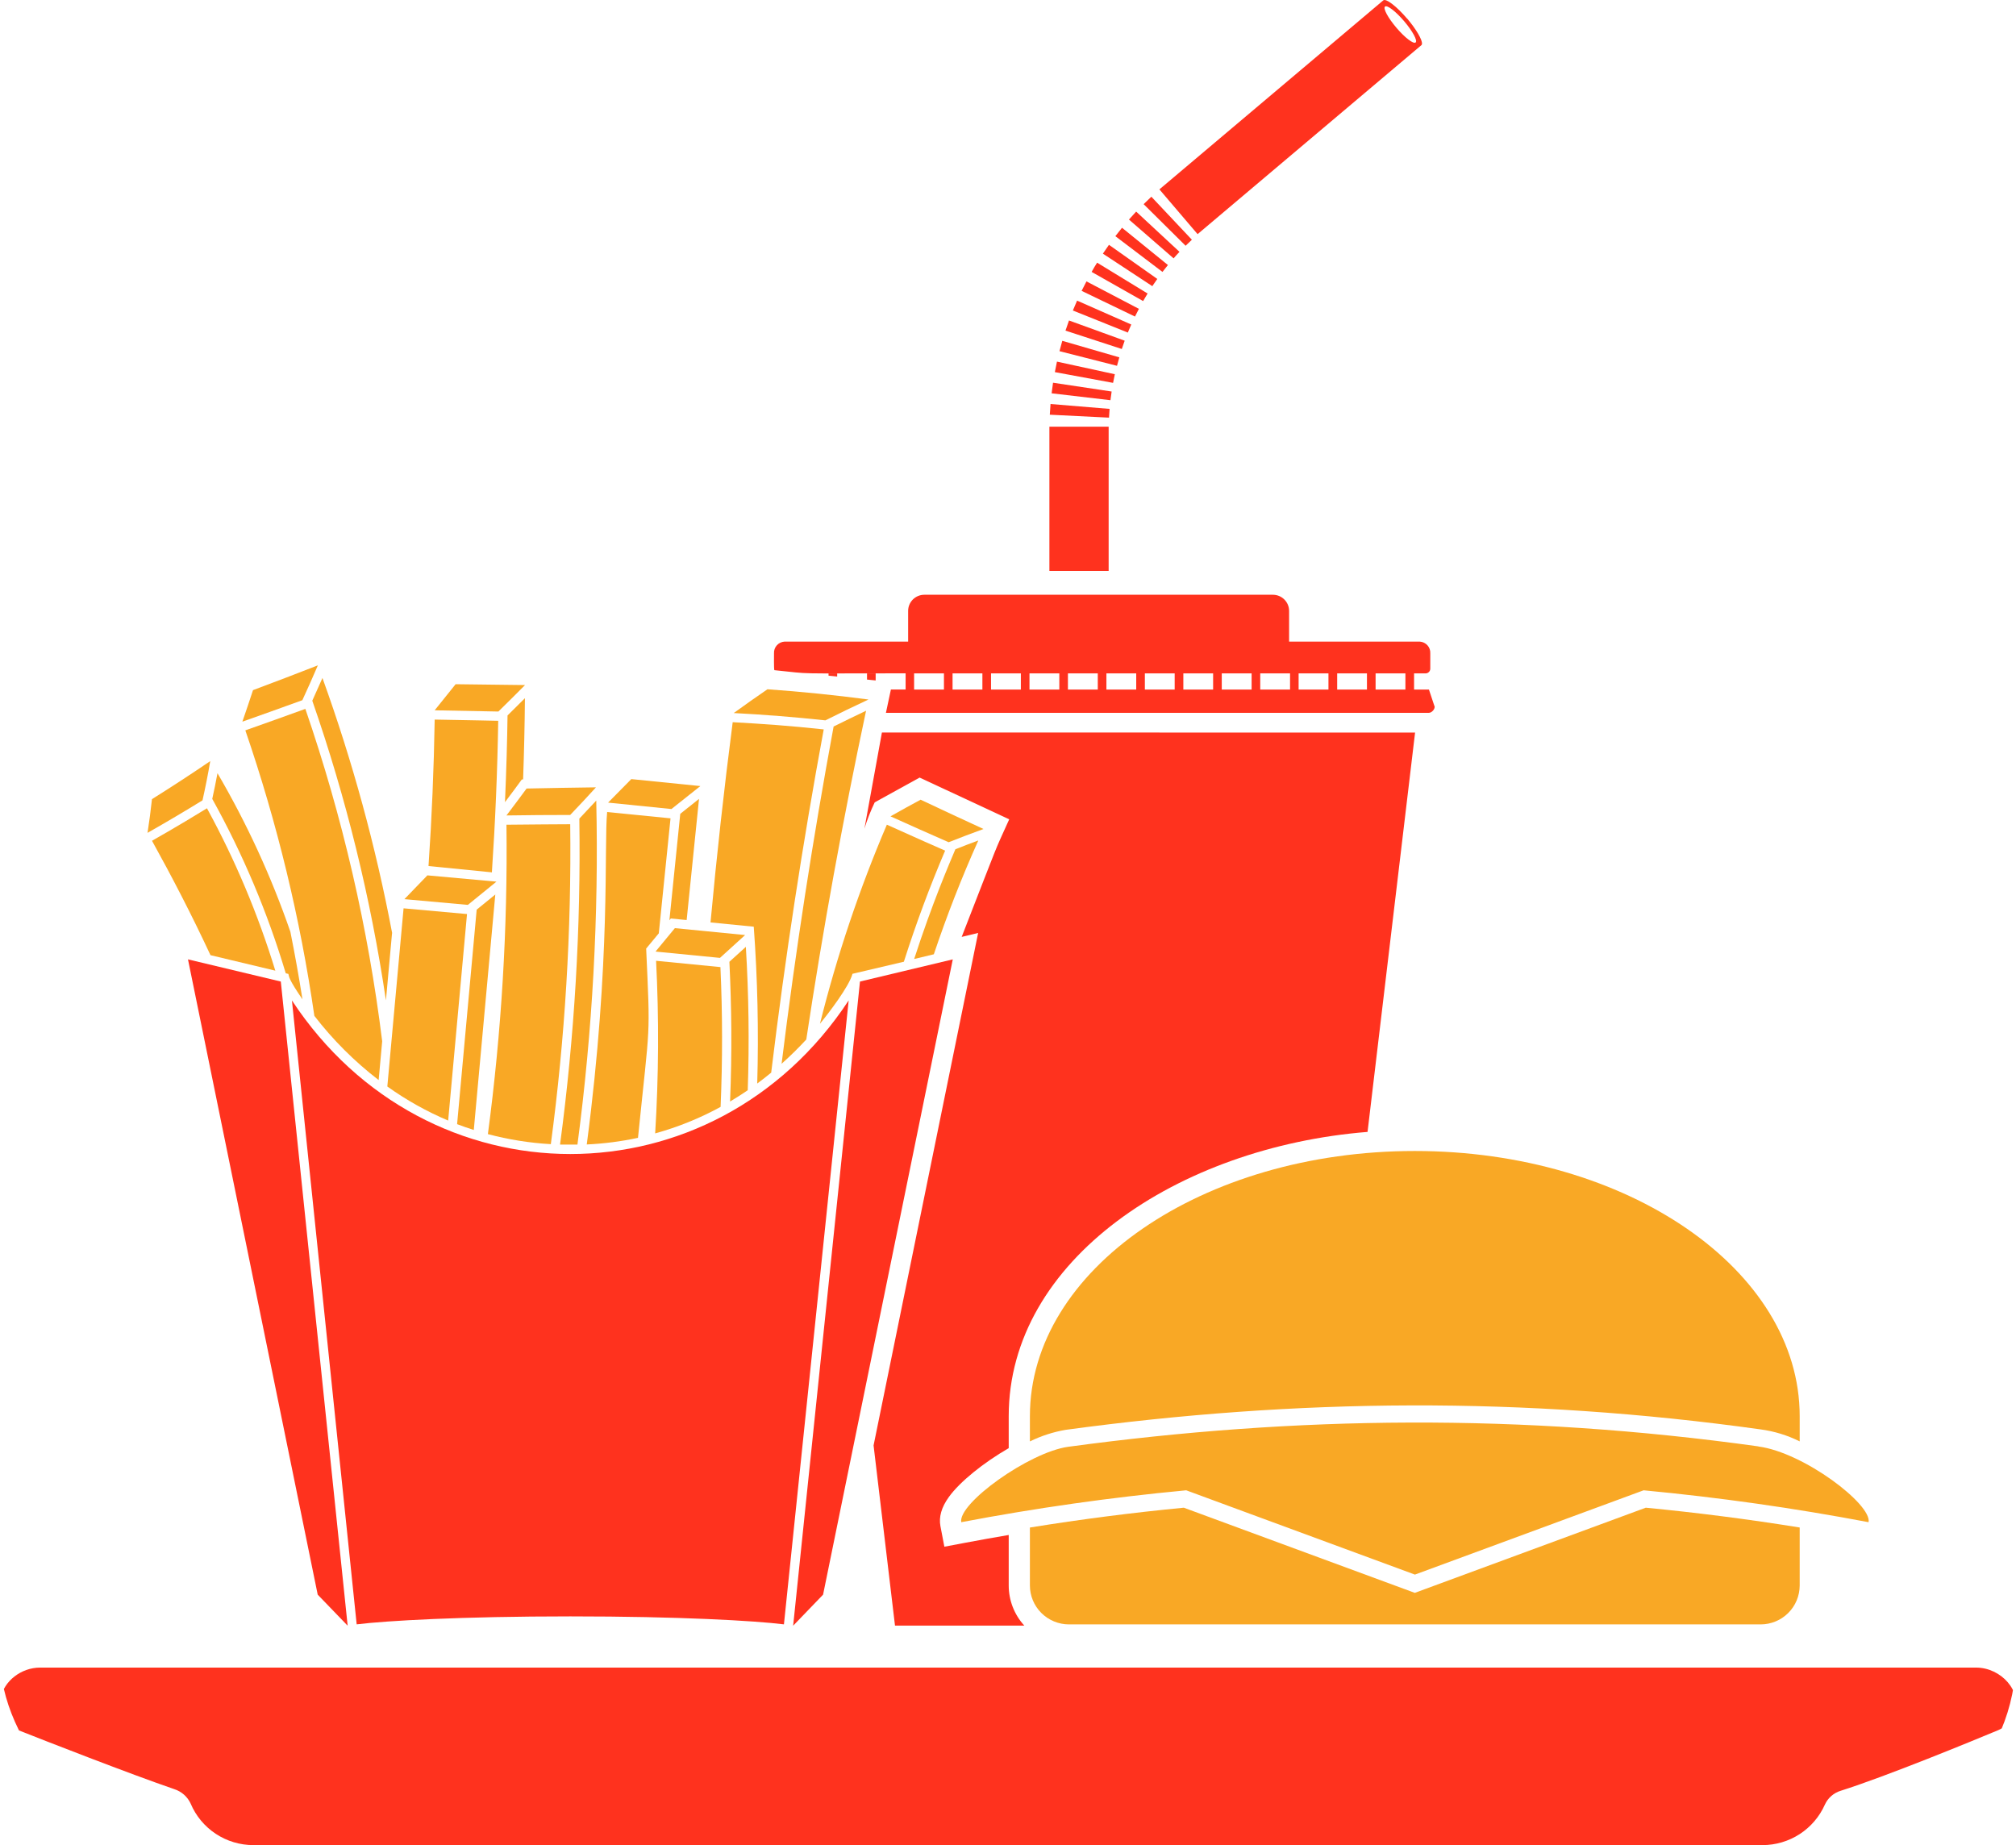 <svg width="118" height="108" viewBox="0 0 118 108" fill="none" xmlns="http://www.w3.org/2000/svg">
<g clip-path="url(#clip0_1_3185)">
<path d="M117.892 100.306C117.81 100.523 117.684 100.72 117.523 100.886C117.362 101.052 117.168 101.184 116.954 101.274C115.47 101.894 110.391 103.983 107.74 104.819C107.537 104.881 107.349 104.985 107.189 105.125C107.029 105.264 106.901 105.437 106.813 105.63C106.5 106.335 105.988 106.934 105.34 107.355C104.691 107.776 103.934 108 103.159 108H27.363C27.016 108 26.601 108 25.939 108H14.837C14.052 108.002 13.283 107.771 12.629 107.339C11.975 106.907 11.463 106.291 11.159 105.57C11.067 105.37 10.934 105.192 10.768 105.046C10.602 104.9 10.408 104.79 10.197 104.723C7.626 103.842 2.567 101.867 1.083 101.278C0.712 101.142 0.403 100.878 0.211 100.534C0.02 100.19 -0.041 99.789 0.039 99.404C0.224 98.397 1.244 97.609 2.346 97.609H115.663C117.125 97.609 118.397 98.996 117.9 100.306H117.892Z" fill="#FF321E"/>
<path d="M82.827 42.88L80.045 66.254C68.947 67.144 59.042 73.754 59.042 82.892V84.764C57.558 85.621 56.175 86.738 55.535 87.629C55.106 88.224 54.943 88.796 55.045 89.33L55.275 90.534L56.486 90.305C57.336 90.145 58.187 89.992 59.042 89.847V92.801C59.041 93.671 59.367 94.51 59.956 95.153H52.386L51.132 84.605L57.252 54.609L56.289 54.84C58.662 48.747 58.09 50.136 59.071 47.957L53.827 45.514L51.199 46.964C50.96 47.462 50.758 47.976 50.596 48.504L51.62 42.876L82.827 42.88Z" fill="#FF321E"/>
<path d="M48.496 39.414H49.001V39.6L48.496 39.548V39.414Z" fill="#FF321E"/>
<path d="M50.748 39.414H51.254V39.829L50.748 39.777V39.414Z" fill="#FF321E"/>
<path d="M82.261 40.363H80.516V39.416H82.261V40.363ZM80.01 40.363H78.267V39.416H80.01V40.363ZM77.76 40.363H76.01V39.416H77.757V40.363H77.76ZM75.509 40.363H73.764V39.416H75.509V40.363ZM73.259 40.363H71.512V39.416H73.259V40.363ZM71.006 40.363H69.263V39.416H71.006V40.363ZM68.756 40.363H67.011V39.416H68.756V40.363ZM66.505 40.363H64.76V39.416H66.505V40.363ZM64.255 40.363H62.508V39.416H64.255V40.363ZM62.004 40.363H60.258V39.416H62.004V40.363ZM59.752 40.363H58.007V39.416H59.752V40.363ZM57.501 40.363H55.755V39.416H57.501V40.363ZM55.251 40.363H53.504V39.416H55.251V40.363ZM83.957 41.321L83.639 40.363H82.768V39.416H83.456C83.53 39.411 83.599 39.377 83.648 39.322C83.697 39.267 83.722 39.194 83.717 39.12V38.242C83.727 38.07 83.668 37.902 83.554 37.774C83.44 37.646 83.279 37.567 83.107 37.556H75.453V35.756C75.453 35.506 75.352 35.266 75.174 35.089C74.996 34.912 74.755 34.813 74.504 34.813H54.103C53.978 34.813 53.855 34.837 53.74 34.885C53.625 34.932 53.521 35.002 53.433 35.089C53.345 35.177 53.275 35.281 53.227 35.395C53.18 35.51 53.155 35.632 53.155 35.756V37.556H45.913C45.741 37.568 45.581 37.646 45.467 37.775C45.353 37.903 45.295 38.071 45.304 38.242C45.304 38.334 45.293 39.148 45.323 39.227C47.697 39.469 46.154 39.412 53.007 39.412V40.359H52.146L51.855 41.724H83.634C83.819 41.724 84.02 41.476 83.964 41.318L83.957 41.321Z" fill="#FF321E"/>
<path d="M82.859 2.485C82.733 2.592 82.23 2.206 81.737 1.627C81.243 1.047 80.941 0.489 81.067 0.384C81.193 0.279 81.694 0.663 82.189 1.244C82.684 1.826 82.983 2.38 82.859 2.485ZM82.365 1.095C81.748 0.371 81.123 -0.109 80.965 0.022L67.862 11.085L70.097 13.705L83.198 2.642C83.209 2.632 83.218 2.62 83.223 2.606C83.229 2.592 83.232 2.578 83.231 2.563C83.252 2.328 82.9 1.723 82.364 1.086L82.365 1.095Z" fill="#FF321E"/>
<path d="M69.394 14.383L66.939 11.95C67.087 11.802 67.239 11.656 67.391 11.514L69.763 14.032C69.639 14.149 69.515 14.269 69.392 14.389L69.394 14.383ZM68.693 15.122L66.08 12.851C66.217 12.694 66.358 12.537 66.501 12.385L69.038 14.741C68.921 14.865 68.804 14.992 68.693 15.122ZM68.042 15.916L65.284 13.824C65.41 13.658 65.542 13.491 65.674 13.331L68.361 15.513C68.254 15.644 68.146 15.779 68.042 15.916ZM67.447 16.75L64.554 14.847C64.669 14.673 64.789 14.499 64.91 14.33L67.738 16.327C67.64 16.466 67.541 16.608 67.447 16.75ZM66.909 17.622L63.895 15.916C63.997 15.731 64.105 15.546 64.216 15.375L67.171 17.18C67.082 17.326 66.994 17.476 66.909 17.622ZM66.43 18.528L63.309 17.025C63.4 16.841 63.495 16.656 63.593 16.471L66.662 18.078C66.583 18.227 66.505 18.381 66.43 18.534V18.528ZM66.013 19.466L62.797 18.174C62.877 17.989 62.959 17.788 63.044 17.596L66.215 18.995C66.145 19.15 66.078 19.309 66.013 19.468V19.466ZM65.661 20.428L62.365 19.352C62.43 19.154 62.499 18.955 62.571 18.759L65.83 19.942C65.77 20.103 65.713 20.267 65.661 20.428ZM65.373 21.41L62.013 20.555C62.065 20.354 62.12 20.151 62.178 19.95L65.516 20.917C65.468 21.08 65.422 21.246 65.381 21.41H65.373ZM65.151 22.411L61.742 21.781C61.779 21.578 61.822 21.372 61.866 21.167L65.253 21.905C65.218 22.073 65.182 22.241 65.151 22.407V22.411ZM64.997 23.425L61.553 23.022C61.577 22.817 61.605 22.608 61.636 22.402L65.066 22.917C65.04 23.085 65.017 23.257 64.997 23.425ZM64.912 24.446L61.447 24.274C61.458 24.067 61.473 23.855 61.49 23.648L64.947 23.934C64.932 24.104 64.921 24.276 64.912 24.446Z" fill="#FF321E"/>
<path d="M64.891 33.417H61.423V24.976H64.891V33.417Z" fill="#FF321E"/>
<path d="M102.913 84.66C89.023 82.725 75.902 82.871 62.517 84.686C60.216 85.011 56.054 88.01 56.264 89.099C60.626 88.269 65.015 87.647 69.431 87.232L82.818 92.166L96.204 87.232C100.611 87.648 105 88.27 109.372 89.099C109.571 88.061 105.587 85.022 102.926 84.668L102.913 84.66Z" fill="#F9A825"/>
<path d="M105.339 82.891V84.368C104.62 84.011 103.848 83.774 103.052 83.667C89.142 81.728 75.919 81.854 62.374 83.693C61.648 83.818 60.944 84.046 60.282 84.37V82.893C60.282 74.313 70.379 67.371 82.811 67.371C95.242 67.371 105.339 74.321 105.339 82.893V82.891Z" fill="#F9A825"/>
<path d="M105.339 89.409V92.805C105.338 93.408 105.097 93.987 104.668 94.414C104.24 94.841 103.658 95.081 103.052 95.081H62.571C61.964 95.081 61.383 94.841 60.953 94.414C60.524 93.987 60.283 93.409 60.282 92.805V89.411C63.272 88.927 66.288 88.54 69.29 88.25L82.811 93.235L96.331 88.25C99.333 88.54 102.349 88.927 105.339 89.409Z" fill="#F9A825"/>
<path d="M57.256 49.211C56.284 51.378 55.418 53.594 54.659 55.857L53.508 56.133C54.567 52.863 55.548 50.593 55.919 49.711C56.358 49.535 56.801 49.366 57.245 49.201L57.256 49.211Z" fill="#F9A825"/>
<path d="M55.316 49.8C54.413 51.917 53.609 54.081 52.905 56.293L49.897 57C49.711 57.73 48.472 59.341 47.994 59.923C48.987 55.942 50.296 52.045 51.909 48.271C53.533 49.009 55.13 49.709 55.316 49.788V49.8Z" fill="#F9A825"/>
<path d="M52.122 47.783C52.708 47.45 53.296 47.125 53.886 46.809C55.11 47.387 56.337 47.959 57.567 48.524C56.887 48.77 56.207 49.029 55.527 49.299C54.391 48.801 53.256 48.296 52.122 47.783Z" fill="#F9A825"/>
<path d="M50.692 41.605C49.332 47.995 48.166 54.408 47.193 60.846C46.764 61.309 46.284 61.788 45.748 62.266C46.56 55.693 47.58 49.076 48.793 42.525C49.42 42.213 50.056 41.904 50.692 41.602V41.605Z" fill="#F9A825"/>
<path d="M48.214 42.695C46.978 49.372 45.953 56.069 45.139 62.785C44.878 62.999 44.605 63.213 44.322 63.422C44.41 60.36 44.342 57.297 44.119 54.242L41.588 53.993C41.948 50.083 42.38 46.176 42.886 42.272C44.681 42.373 46.171 42.475 48.222 42.695H48.214Z" fill="#F9A825"/>
<path d="M42.947 41.737C43.596 41.265 44.254 40.801 44.921 40.345C46.899 40.485 48.87 40.685 50.835 40.945C49.982 41.341 49.141 41.748 48.311 42.165C46.531 41.973 44.743 41.83 42.947 41.737Z" fill="#F9A825"/>
<path d="M43.767 63.816C43.437 64.041 43.092 64.26 42.732 64.475C42.849 61.587 42.821 58.989 42.693 56.295C43.014 56.005 43.337 55.714 43.656 55.422C43.825 58.206 43.862 61.004 43.767 63.816Z" fill="#F9A825"/>
<path d="M42.178 64.79C40.966 65.453 39.68 65.973 38.348 66.341C38.555 62.977 38.573 59.604 38.402 56.238L42.168 56.607C42.292 59.322 42.295 62.049 42.178 64.787V64.79Z" fill="#F9A825"/>
<path d="M38.372 55.695C38.753 55.24 39.129 54.784 39.502 54.327L43.613 54.731C43.125 55.176 42.634 55.621 42.141 56.068L38.372 55.699V55.695Z" fill="#F9A825"/>
<path d="M40.915 46.761L40.191 53.854L39.266 53.762L39.181 53.867L39.817 47.636L40.915 46.761Z" fill="#F9A825"/>
<path d="M37.821 55.523C38.066 60.965 38.053 59.622 37.343 66.601C36.355 66.813 35.352 66.943 34.344 66.989C35.772 56.142 35.343 49.438 35.538 47.531L39.247 47.9L38.561 54.63C38.353 54.883 37.819 55.525 37.819 55.525L37.821 55.523Z" fill="#F9A825"/>
<path d="M35.592 46.98L36.951 45.603L40.993 46.011L39.301 47.355L35.592 46.98Z" fill="#F9A825"/>
<path d="M30.725 40.867C30.711 42.455 30.675 44.041 30.618 45.623H30.544C30.358 45.884 29.974 46.399 29.557 46.953C29.639 45.106 29.689 43.26 29.707 41.877C30.047 41.543 30.388 41.205 30.725 40.867Z" fill="#F9A825"/>
<path d="M29.162 42.185C29.114 45.157 28.99 48.115 28.791 51.061L25.082 50.692C25.276 47.847 25.396 44.989 25.443 42.119C27.398 42.152 29.171 42.191 29.171 42.191L29.162 42.185Z" fill="#F9A825"/>
<path d="M25.442 41.576C25.853 41.07 26.262 40.561 26.668 40.049C28.021 40.062 29.376 40.079 30.731 40.099C30.214 40.62 29.694 41.136 29.171 41.648C27.929 41.622 26.686 41.598 25.442 41.576Z" fill="#F9A825"/>
<path d="M33.797 66.995C33.456 66.995 33.099 66.995 32.78 66.995C33.627 60.671 34.004 54.294 33.91 47.915C34.24 47.568 34.572 47.215 34.9 46.86C35.05 53.59 34.682 60.321 33.799 66.995H33.797Z" fill="#F9A825"/>
<path d="M32.241 66.971C30.996 66.901 29.762 66.704 28.557 66.383C29.355 60.381 29.718 54.329 29.644 48.274C30.84 48.26 33.077 48.245 33.376 48.245C33.45 54.506 33.071 60.764 32.241 66.971Z" fill="#F9A825"/>
<path d="M29.644 47.731C30.039 47.211 30.431 46.685 30.822 46.155C32.176 46.126 33.53 46.103 34.883 46.085C34.389 46.63 33.886 47.169 33.374 47.702C32.129 47.702 30.886 47.712 29.644 47.731Z" fill="#F9A825"/>
<path d="M17.713 58.509C16.897 57.316 16.925 57.191 16.879 57.006L16.725 56.969C15.665 53.423 14.223 50.001 12.424 46.762C12.534 46.266 12.636 45.762 12.73 45.258C14.453 48.205 15.882 51.314 16.996 54.539C17.26 55.855 17.497 57.178 17.706 58.509H17.713Z" fill="#F9A825"/>
<path d="M16.115 56.816L12.32 55.909C11.207 53.518 10.034 51.264 8.897 49.213C8.897 49.213 10.38 48.38 12.114 47.311C13.767 50.336 15.108 53.521 16.115 56.816Z" fill="#F9A825"/>
<path d="M8.635 48.749C8.737 48.099 8.823 47.442 8.895 46.777C10.042 46.058 11.18 45.316 12.307 44.55C12.174 45.328 12.022 46.094 11.853 46.847C10.79 47.501 9.717 48.135 8.635 48.749Z" fill="#F9A825"/>
<path d="M28.991 52.355L27.732 66.141C27.398 66.035 27.073 65.922 26.755 65.8L27.901 53.245L28.991 52.358V52.355Z" fill="#F9A825"/>
<path d="M27.335 53.502L26.232 65.59C24.974 65.059 23.78 64.39 22.671 63.596L23.622 53.167L27.332 53.502H27.335Z" fill="#F9A825"/>
<path d="M23.671 52.63L25.015 51.238L29.058 51.605L27.384 52.966L23.671 52.63Z" fill="#F9A825"/>
<path d="M22.947 54.621L22.589 58.555C21.705 52.587 20.262 46.715 18.279 41.015C18.479 40.575 18.678 40.13 18.874 39.685C20.63 44.55 21.995 49.545 22.954 54.624L22.947 54.621Z" fill="#F9A825"/>
<path d="M22.37 60.95L22.163 63.219C20.751 62.133 19.486 60.87 18.4 59.462C17.578 53.778 16.225 48.184 14.36 42.75C14.438 42.732 17.799 41.521 17.873 41.493C20.045 47.806 21.552 54.327 22.37 60.95Z" fill="#F9A825"/>
<path d="M18.605 38.945C18.311 39.632 18.008 40.312 17.697 40.985C16.905 41.275 14.562 42.111 14.186 42.242C14.4 41.627 14.607 41.012 14.809 40.396C16.078 39.922 17.343 39.438 18.605 38.945Z" fill="#F9A825"/>
<path d="M55.768 56.155L48.176 93.34L46.425 95.157L50.336 57.453L55.768 56.155Z" fill="#FF321E"/>
<path d="M20.349 95.157L18.596 93.34L11.003 56.155L16.436 57.453L20.349 95.157Z" fill="#FF321E"/>
<path d="M49.674 58.561L45.885 95.078C44.16 94.865 39.765 94.612 33.381 94.612C26.998 94.612 22.604 94.865 20.877 95.078L17.087 58.559C24.983 70.541 41.779 70.549 49.674 58.559V58.561Z" fill="#FF321E"/>
</g>
<defs>
<clipPath id="clip0_1_3185">
<rect width="118" height="108" rx="11.043" fill="white"/>
</clipPath>
</defs>
</svg>
